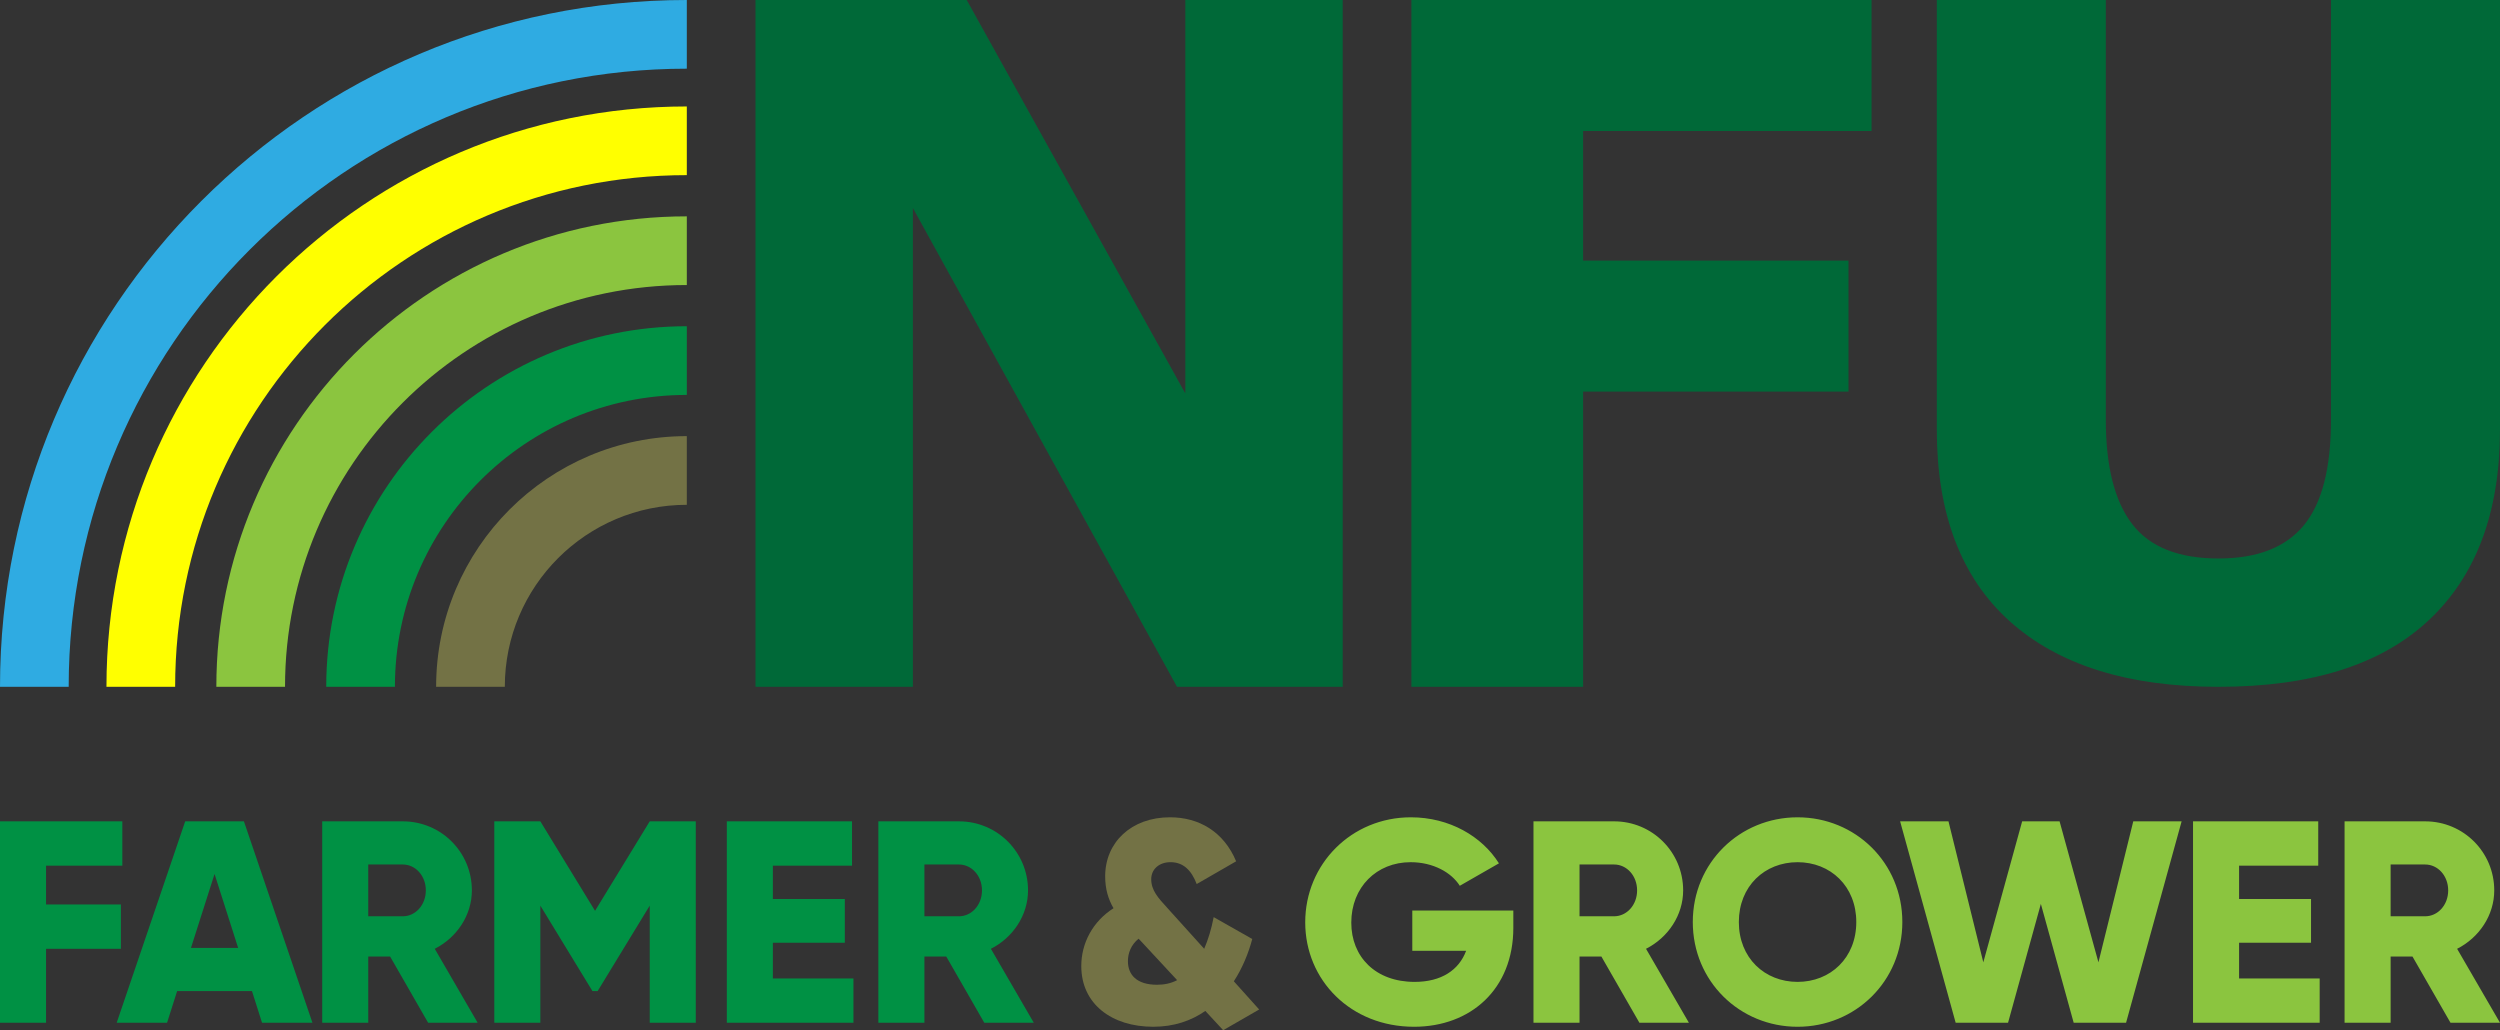 ﻿<svg version="1.1" id="fgLogo" xmlns="http://www.w3.org/2000/svg" x="0" y="0" xml:space="preserve" viewBox="0 0 728 300"><rect x="0" y="0" width="728" height="300" fill="#333333" stroke="none"/><g class="rainbow"><path class="earthbrown" fill="#737245" d="M147 200h-20c0-40.316 32.684-73 73-73v20c-29.269 0-53 23.73-53 53z" /><path class="grassgreen" fill="#009144" d="M200 115V95c-57.988 0-105 47.012-105 105h20c0-46.943 38.057-85 85-85z" /><path class="cropgreen" fill="#8BC53F" d="M200 83V63c-75.662 0-137 61.338-137 137h20c0-64.617 52.383-117 117-117z" /><path class="cropyellow" fill="#FF0" d="M200 51V31c-93.336 0-169 75.663-169 169h20c0-82.289 66.711-149 149-149z" /><path class="skyblue" fill="#2FABE2" d="M200 20V0C89.543 0 0 89.543 0 200h20c0-99.41 80.59-180 180-180z" /></g><path class="nfuCopy" fill="#006938" d="M391 0h-45.831v114.573L281.512 0H220v200h45.831V60.577L342.757 200H391V0zm154 0H411v200h50v-85.964h77.283V75.891H461V38.148h84V0zm162.273 180.594C721.092 167.656 728 149.125 728 125.002V0h-49.213v122.237c0 14.125-2.65 24.388-7.959 30.789-5.311 6.404-13.51 9.604-24.828 9.604-11.578 0-19.961-3.328-25.09-10-5.133-6.662-7.699-16.797-7.699-30.396V0H564v125.133c0 24.473 7.086 43.069 21.252 55.791C599.42 193.641 619.688 200 646 200c27.107 0 47.457-6.468 61.273-19.406z" /><path class="farmerCopy fgStrapCopy" fill="#009144" d="M13.411 252.074v11.313h21.793v12.901H13.411v21.533H0v-58.648h35.623v12.901H13.411zm59.964 36.531H51.582l-2.934 9.217H33.98l19.949-58.648h17.099l19.949 58.648H76.308l-2.933-9.217zm-4.024-12.569l-6.873-21.53-6.873 21.53h13.746zm44.255 2.515h-6.37v19.271H93.825v-58.648h23.469c11.148 0 20.116 8.966 20.116 20.107 0 7.205-4.358 13.74-10.812 17.008l12.489 21.533H124.67l-11.064-19.271zm-6.37-11.73h10.059c3.688 0 6.705-3.268 6.705-7.54s-3.017-7.541-6.705-7.541h-10.059v15.081zm95.377 31.001h-13.411v-34.101l-15.171 24.884h-1.509l-15.172-24.883v34.101h-13.41v-58.648h13.41l15.926 26.058 15.925-26.058h13.411l.001 58.647zm45.915-12.903v12.902h-36.88v-58.648h36.461v12.901h-23.051v9.72h20.955v12.735h-20.955v10.39h23.47zm27.032-6.368h-6.371v19.271h-13.411v-58.648h23.469c11.148 0 20.117 8.966 20.117 20.107 0 7.205-4.359 13.74-10.813 17.008l12.489 21.533h-14.416l-11.064-19.271zm-6.371-11.73h10.058c3.688 0 6.707-3.268 6.707-7.54s-3.018-7.541-6.707-7.541h-10.058v15.081z" /><path class="ampCopy fgStrapCopy" fill="#737245" d="M356.192 300l-5.197-5.613c-4.106 2.849-9.136 4.606-15.171 4.606-12.07 0-20.955-6.618-20.955-17.678 0-6.703 3.353-12.987 9.387-16.84-1.508-2.599-2.43-5.53-2.43-9.301 0-9.888 7.627-17.177 18.859-17.177 8.466 0 15.673 4.189 19.278 12.819l-11.483 6.618c-1.509-3.938-3.856-6.367-7.628-6.367-3.352 0-5.616 2.096-5.616 4.942 0 3.269 2.012 5.445 4.61 8.296l10.813 11.979c1.174-2.682 2.096-5.78 2.767-9.216l11.231 6.366c-1.089 4.104-2.85 8.464-5.364 12.318l7.375 8.21L356.192 300zm-13.41-14.578l-10.729-11.563-.503-.505c-2.18 1.761-3.102 4.189-3.102 6.536 0 3.938 2.515 6.871 8.466 6.871 2.179.002 4.108-.417 5.868-1.339z" /><path class="growerCopy fgStrapCopy" fill="#8BC53F" d="M440.682 270.173c0 17.931-12.488 28.82-28.918 28.82-18.438 0-31.684-13.571-31.684-30.413 0-17.009 13.495-30.581 30.762-30.581 11.231 0 20.703 5.53 25.648 13.404l-11.399 6.537c-2.431-3.854-7.712-6.871-14.333-6.871-9.891 0-17.266 7.289-17.266 17.595 0 9.971 7.04 17.261 18.439 17.261 7.795 0 12.906-3.438 15.002-9.05H411.26v-11.729h29.422v5.027zm25.647 8.378h-6.371v19.271h-13.41v-58.648h23.47c11.146 0 20.116 8.966 20.116 20.107 0 7.205-4.358 13.74-10.813 17.008l12.488 21.533h-14.416l-11.064-19.271zm-6.371-11.73h10.06c3.688 0 6.705-3.268 6.705-7.54s-3.018-7.541-6.705-7.541h-10.06v15.081zm32.983 1.675c0-17.261 13.661-30.496 30.51-30.496 16.847 0 30.51 13.235 30.51 30.496 0 17.262-13.663 30.497-30.51 30.497s-30.51-13.235-30.51-30.497zm47.609 0c0-10.472-7.544-17.427-17.099-17.427-9.557 0-17.1 6.955-17.1 17.427 0 10.474 7.543 17.429 17.1 17.429 9.555 0 17.099-6.955 17.099-17.429zm12.765-29.323h14.081l10.143 41.055 11.314-41.055h10.896l11.316 41.055 10.142-41.055h14.081l-16.177 58.648h-15.254l-9.557-34.604-9.555 34.604h-15.256l-16.174-58.648zm122.173 45.746v12.902h-36.88v-58.648h36.461v12.901h-23.052v9.72h20.954v12.735h-20.954v10.39h23.471zm27.033-6.368h-6.371v19.271h-13.411v-58.648h23.47c11.146 0 20.115 8.966 20.115 20.107 0 7.205-4.358 13.74-10.813 17.008L728 297.822h-14.416l-11.063-19.271zm-6.372-11.73h10.059c3.688 0 6.705-3.268 6.705-7.54s-3.019-7.541-6.705-7.541h-10.059v15.081z" /></svg>